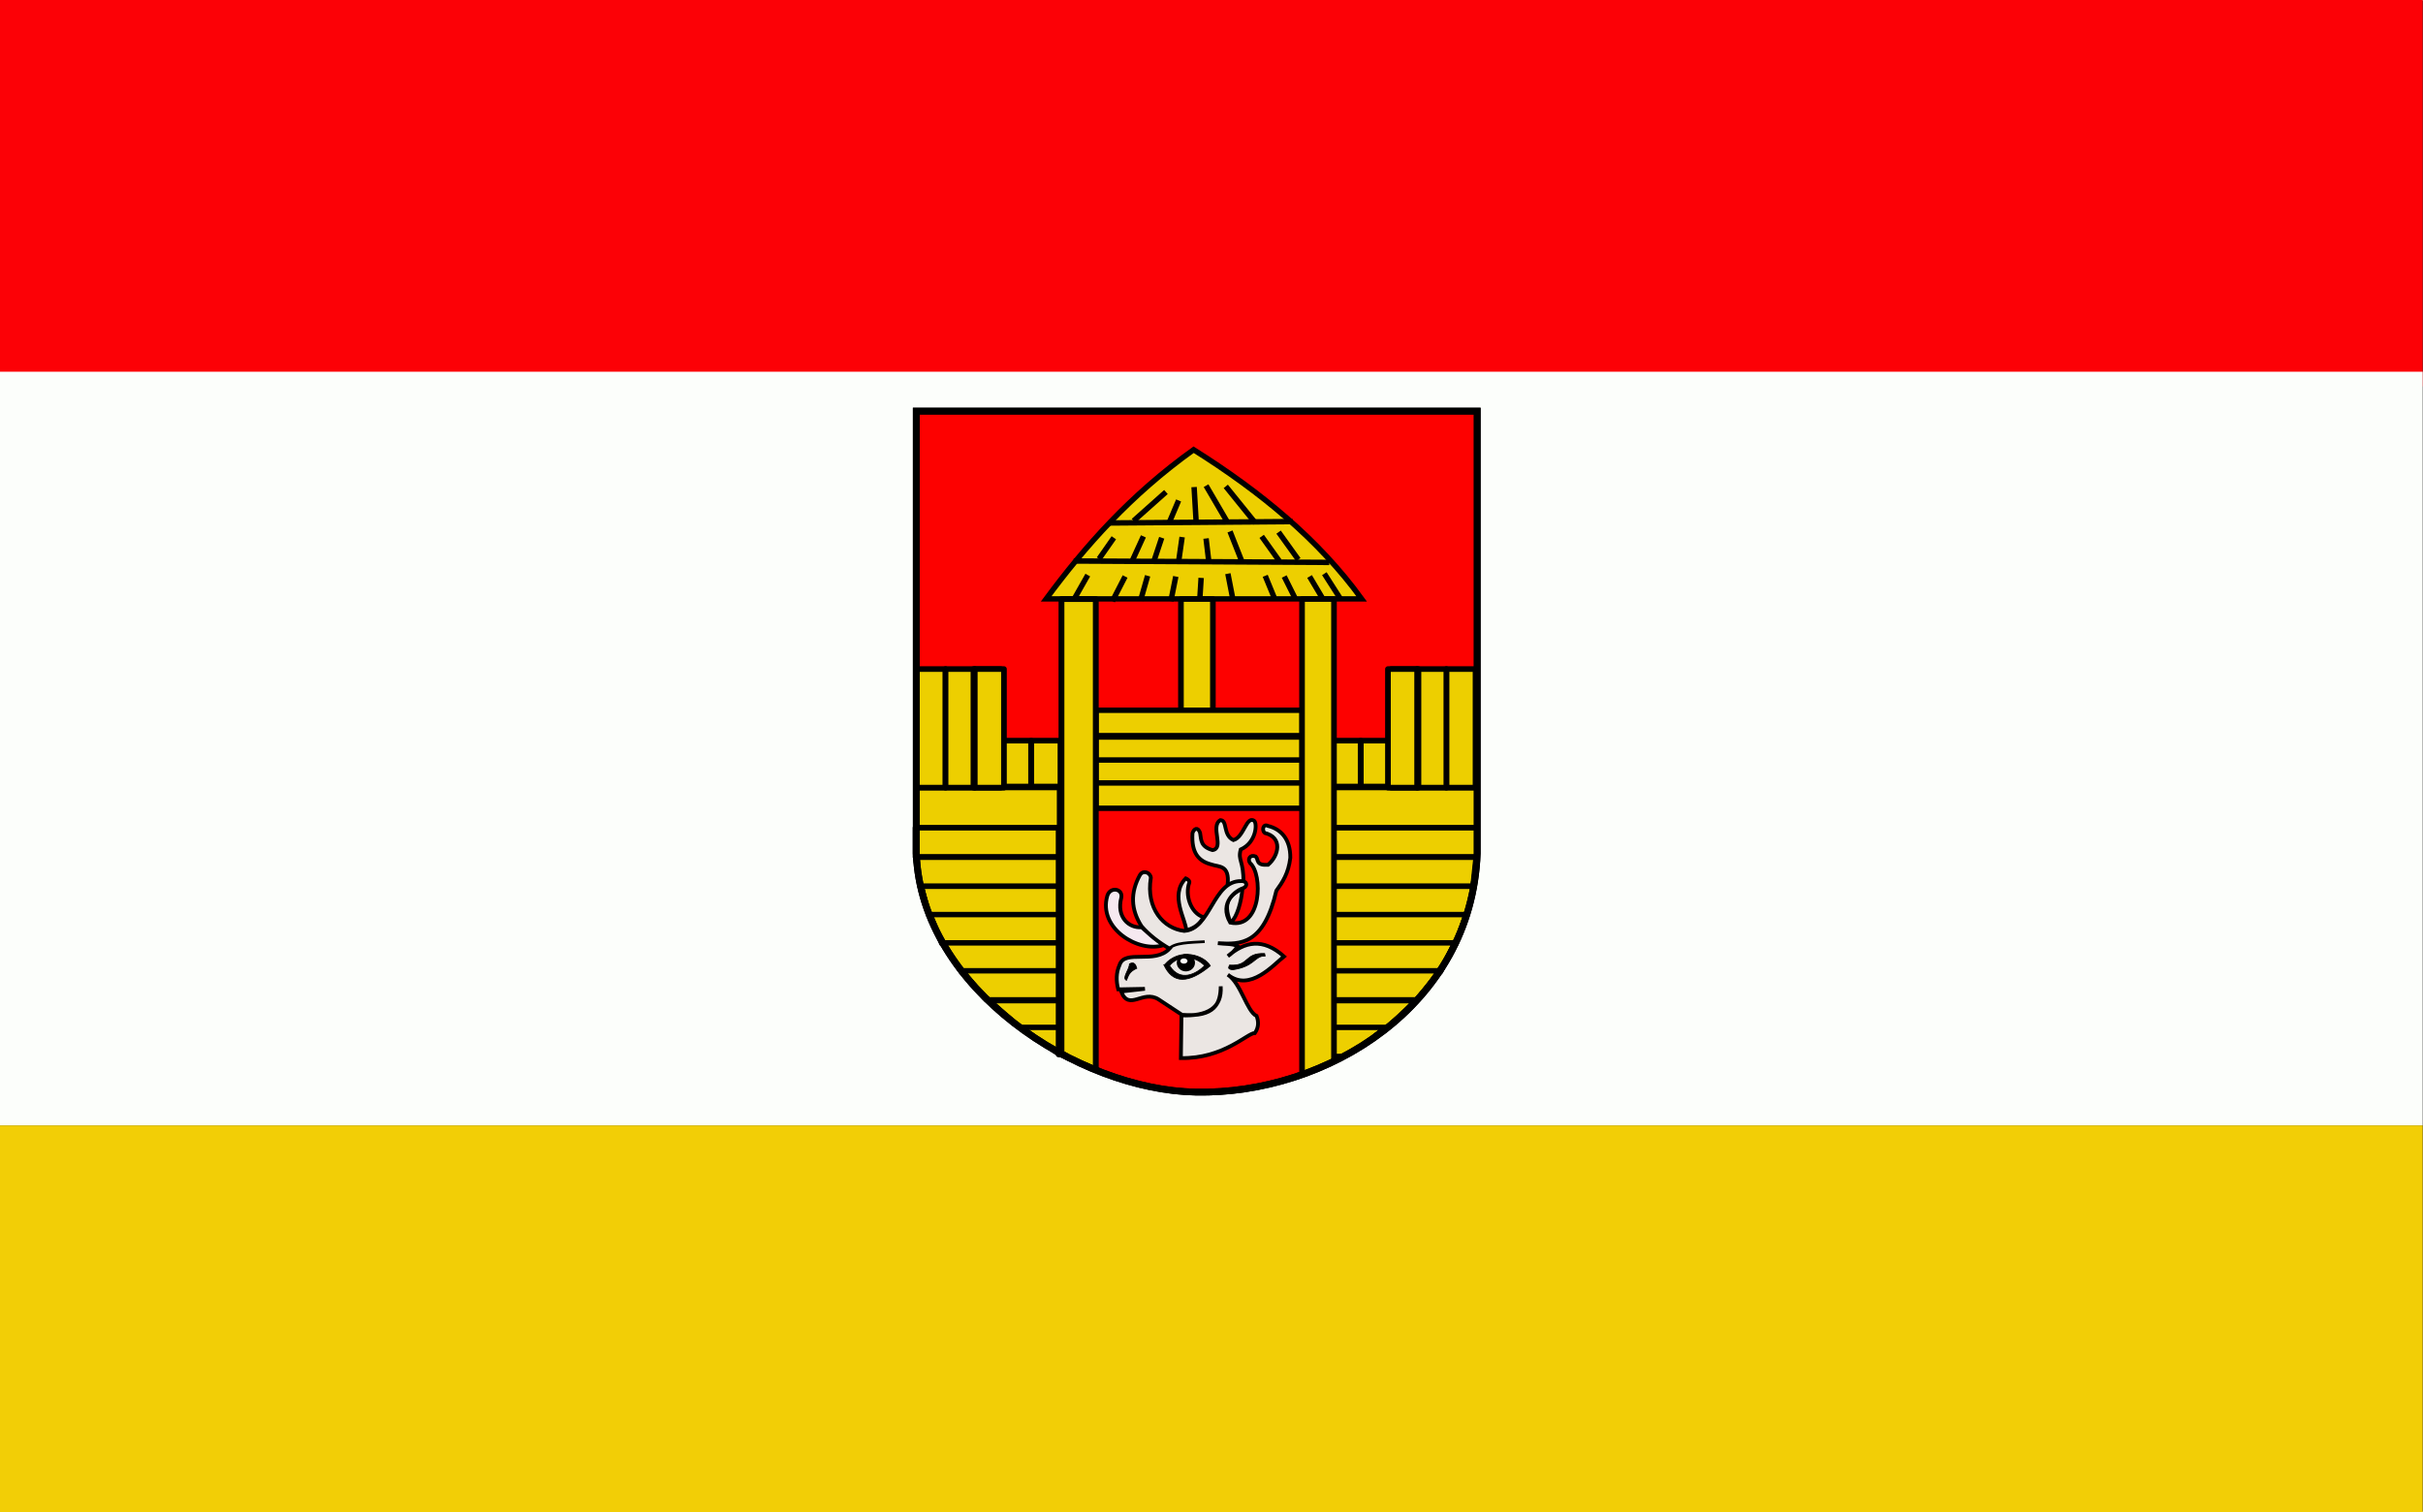 <?xml version="1.0" encoding="UTF-8"?><!-- Created with Inkscape (http://www.inkscape.org/) --><svg width="750" height="468" viewBox="0 0 750.938 468.311" xmlns:dc="http://purl.org/dc/elements/1.1/" xmlns:cc="http://web.resource.org/cc/" xmlns:rdf="http://www.w3.org/1999/02/22-rdf-syntax-ns#" xmlns:svg="http://www.w3.org/2000/svg" xmlns="http://www.w3.org/2000/svg" xmlns:xlink="http://www.w3.org/1999/xlink" xmlns:sodipodi="http://inkscape.sourceforge.net/DTD/sodipodi-0.dtd" xmlns:inkscape="http://www.inkscape.org/namespaces/inkscape" id="svg2" sodipodi:version="0.32" inkscape:version="0.42+devel" sodipodi:docbase="E:\Inkscape - rysunki\WIKIPEDIA" sodipodi:docname="POL_powiat_opolski-lubelski_flag.svg" version="1.0">
  <rect x="0" y="0" width="750.938" height="468.311" fill="#333333" stroke="none"/>
  <defs xmlns="http://www.w3.org/2000/svg" xmlns:xlink="http://www.w3.org/1999/xlink" xmlns:inkscape="http://www.inkscape.org/namespaces/inkscape" id="defs5">
    <linearGradient id="linearGradient4346">
      <stop style="stop-color:#ffffff;stop-opacity:1;" offset="0" id="stop4348"/>
      <stop style="stop-color:#d8de64;stop-opacity:0;" offset="1" id="stop4350"/>
    </linearGradient>
    <linearGradient y2="252.627" x2="-328.686" y1="242.239" x1="-323.648" gradientTransform="matrix(0.194,0.981,0.981,-0.194,-461.802,566.45)" gradientUnits="userSpaceOnUse" id="linearGradient3809" xlink:href="#linearGradient2531" inkscape:collect="always"/>
    <linearGradient y2="250.282" x2="-328.699" y1="241.786" x1="-324.098" gradientUnits="userSpaceOnUse" id="linearGradient3807" xlink:href="#linearGradient2531" inkscape:collect="always"/>
    <linearGradient y2="294.535" x2="-576.935" y1="302.674" x1="-566.934" gradientTransform="matrix(-0.764,-0.645,0.645,-0.764,-884.708,109.284)" gradientUnits="userSpaceOnUse" id="linearGradient3805" xlink:href="#linearGradient2486" inkscape:collect="always"/>
    <linearGradient y2="252.627" x2="-328.686" y1="242.239" x1="-323.648" gradientTransform="matrix(0.194,0.981,0.981,-0.194,-461.802,566.45)" gradientUnits="userSpaceOnUse" id="linearGradient3803" xlink:href="#linearGradient2531" inkscape:collect="always"/>
    <linearGradient y2="250.282" x2="-328.699" y1="241.786" x1="-324.098" gradientUnits="userSpaceOnUse" id="linearGradient3801" xlink:href="#linearGradient2531" inkscape:collect="always"/>
    <linearGradient y2="294.535" x2="-576.935" y1="302.674" x1="-566.934" gradientTransform="matrix(-0.764,-0.645,0.645,-0.764,-884.708,109.284)" gradientUnits="userSpaceOnUse" id="linearGradient3799" xlink:href="#linearGradient2486" inkscape:collect="always"/>
    <linearGradient y2="252.627" x2="-328.686" y1="242.239" x1="-323.648" gradientTransform="matrix(0.194,0.981,0.981,-0.194,-461.802,566.45)" gradientUnits="userSpaceOnUse" id="linearGradient3797" xlink:href="#linearGradient2531" inkscape:collect="always"/>
    <linearGradient y2="250.282" x2="-328.699" y1="241.786" x1="-324.098" gradientUnits="userSpaceOnUse" id="linearGradient3795" xlink:href="#linearGradient2531" inkscape:collect="always"/>
    <linearGradient y2="294.535" x2="-576.935" y1="302.674" x1="-566.934" gradientTransform="matrix(-0.764,-0.645,0.645,-0.764,-884.708,109.284)" gradientUnits="userSpaceOnUse" id="linearGradient3793" xlink:href="#linearGradient2486" inkscape:collect="always"/>
    <linearGradient y2="252.627" x2="-328.686" y1="242.239" x1="-323.648" gradientTransform="matrix(0.194,0.981,0.981,-0.194,-461.802,566.45)" gradientUnits="userSpaceOnUse" id="linearGradient3690" xlink:href="#linearGradient2531" inkscape:collect="always"/>
    <linearGradient y2="250.282" x2="-328.699" y1="241.786" x1="-324.098" gradientUnits="userSpaceOnUse" id="linearGradient3688" xlink:href="#linearGradient2531" inkscape:collect="always"/>
    <linearGradient y2="294.535" x2="-576.935" y1="302.674" x1="-566.934" gradientTransform="matrix(-0.764,-0.645,0.645,-0.764,-884.708,109.284)" gradientUnits="userSpaceOnUse" id="linearGradient3686" xlink:href="#linearGradient2486" inkscape:collect="always"/>
    <linearGradient y2="252.627" x2="-328.686" y1="242.239" x1="-323.648" gradientTransform="matrix(0.194,0.981,0.981,-0.194,-461.802,566.45)" gradientUnits="userSpaceOnUse" id="linearGradient3684" xlink:href="#linearGradient2531" inkscape:collect="always"/>
    <linearGradient y2="250.282" x2="-328.699" y1="241.786" x1="-324.098" gradientUnits="userSpaceOnUse" id="linearGradient3682" xlink:href="#linearGradient2531" inkscape:collect="always"/>
    <linearGradient y2="294.535" x2="-576.935" y1="302.674" x1="-566.934" gradientTransform="matrix(-0.764,-0.645,0.645,-0.764,-884.708,109.284)" gradientUnits="userSpaceOnUse" id="linearGradient3680" xlink:href="#linearGradient2486" inkscape:collect="always"/>
    <linearGradient y2="252.627" x2="-328.686" y1="242.239" x1="-323.648" gradientTransform="matrix(0.194,0.981,0.981,-0.194,-461.802,566.45)" gradientUnits="userSpaceOnUse" id="linearGradient3678" xlink:href="#linearGradient2531" inkscape:collect="always"/>
    <linearGradient y2="250.282" x2="-328.699" y1="241.786" x1="-324.098" gradientUnits="userSpaceOnUse" id="linearGradient3676" xlink:href="#linearGradient2531" inkscape:collect="always"/>
    <linearGradient y2="294.535" x2="-576.935" y1="302.674" x1="-566.934" gradientTransform="matrix(-0.764,-0.645,0.645,-0.764,-884.708,109.284)" gradientUnits="userSpaceOnUse" id="linearGradient3674" xlink:href="#linearGradient2486" inkscape:collect="always"/>
    <linearGradient y2="252.627" x2="-328.686" y1="242.239" x1="-323.648" gradientTransform="matrix(0.194,0.981,0.981,-0.194,-461.802,566.45)" gradientUnits="userSpaceOnUse" id="linearGradient3426" xlink:href="#linearGradient2531" inkscape:collect="always"/>
    <linearGradient y2="250.282" x2="-328.699" y1="241.786" x1="-324.098" gradientUnits="userSpaceOnUse" id="linearGradient3424" xlink:href="#linearGradient2531" inkscape:collect="always"/>
    <linearGradient y2="294.535" x2="-576.935" y1="302.674" x1="-566.934" gradientTransform="matrix(-0.764,-0.645,0.645,-0.764,-884.708,109.284)" gradientUnits="userSpaceOnUse" id="linearGradient3422" xlink:href="#linearGradient2486" inkscape:collect="always"/>
    <linearGradient y2="252.627" x2="-328.686" y1="242.239" x1="-323.648" gradientTransform="matrix(0.194,0.981,0.981,-0.194,-461.802,566.45)" gradientUnits="userSpaceOnUse" id="linearGradient3420" xlink:href="#linearGradient2531" inkscape:collect="always"/>
    <linearGradient y2="250.282" x2="-328.699" y1="241.786" x1="-324.098" gradientUnits="userSpaceOnUse" id="linearGradient3418" xlink:href="#linearGradient2531" inkscape:collect="always"/>
    <linearGradient y2="294.535" x2="-576.935" y1="302.674" x1="-566.934" gradientTransform="matrix(-0.764,-0.645,0.645,-0.764,-884.708,109.284)" gradientUnits="userSpaceOnUse" id="linearGradient3416" xlink:href="#linearGradient2486" inkscape:collect="always"/>
    <linearGradient y2="252.627" x2="-328.686" y1="242.239" x1="-323.648" gradientTransform="matrix(0.194,0.981,0.981,-0.194,-461.802,566.45)" gradientUnits="userSpaceOnUse" id="linearGradient3414" xlink:href="#linearGradient2531" inkscape:collect="always"/>
    <linearGradient y2="250.282" x2="-328.699" y1="241.786" x1="-324.098" gradientUnits="userSpaceOnUse" id="linearGradient3412" xlink:href="#linearGradient2531" inkscape:collect="always"/>
    <linearGradient y2="294.535" x2="-576.935" y1="302.674" x1="-566.934" gradientTransform="matrix(-0.764,-0.645,0.645,-0.764,-884.708,109.284)" gradientUnits="userSpaceOnUse" id="linearGradient3410" xlink:href="#linearGradient2486" inkscape:collect="always"/>
    <linearGradient y2="252.627" x2="-328.686" y1="242.239" x1="-323.648" gradientTransform="matrix(0.194,0.981,0.981,-0.194,-461.802,566.45)" gradientUnits="userSpaceOnUse" id="linearGradient3324" xlink:href="#linearGradient2531" inkscape:collect="always"/>
    <linearGradient y2="250.282" x2="-328.699" y1="241.786" x1="-324.098" gradientUnits="userSpaceOnUse" id="linearGradient3322" xlink:href="#linearGradient2531" inkscape:collect="always"/>
    <linearGradient y2="294.535" x2="-576.935" y1="302.674" x1="-566.934" gradientTransform="matrix(-0.764,-0.645,0.645,-0.764,-884.708,109.284)" gradientUnits="userSpaceOnUse" id="linearGradient3320" xlink:href="#linearGradient2486" inkscape:collect="always"/>
    <linearGradient y2="252.627" x2="-328.686" y1="242.239" x1="-323.648" gradientTransform="matrix(0.194,0.981,0.981,-0.194,-461.802,566.45)" gradientUnits="userSpaceOnUse" id="linearGradient3264" xlink:href="#linearGradient2531" inkscape:collect="always"/>
    <linearGradient y2="250.282" x2="-328.699" y1="241.786" x1="-324.098" gradientUnits="userSpaceOnUse" id="linearGradient3262" xlink:href="#linearGradient2531" inkscape:collect="always"/>
    <linearGradient y2="294.535" x2="-576.935" y1="302.674" x1="-566.934" gradientTransform="matrix(-0.764,-0.645,0.645,-0.764,-884.708,109.284)" gradientUnits="userSpaceOnUse" id="linearGradient3260" xlink:href="#linearGradient2486" inkscape:collect="always"/>
    <linearGradient y2="252.627" x2="-328.686" y1="242.239" x1="-323.648" gradientTransform="matrix(0.194,0.981,0.981,-0.194,-461.802,566.45)" gradientUnits="userSpaceOnUse" id="linearGradient3204" xlink:href="#linearGradient2531" inkscape:collect="always"/>
    <linearGradient y2="250.282" x2="-328.699" y1="241.786" x1="-324.098" gradientUnits="userSpaceOnUse" id="linearGradient3202" xlink:href="#linearGradient2531" inkscape:collect="always"/>
    <linearGradient y2="294.535" x2="-576.935" y1="302.674" x1="-566.934" gradientTransform="matrix(-0.764,-0.645,0.645,-0.764,-884.708,109.284)" gradientUnits="userSpaceOnUse" id="linearGradient3200" xlink:href="#linearGradient2486" inkscape:collect="always"/>
    <linearGradient y2="252.627" x2="-328.686" y1="242.239" x1="-323.648" gradientTransform="matrix(0.194,0.981,0.981,-0.194,-461.802,566.45)" gradientUnits="userSpaceOnUse" id="linearGradient3137" xlink:href="#linearGradient2531" inkscape:collect="always"/>
    <linearGradient y2="250.282" x2="-328.699" y1="241.786" x1="-324.098" gradientUnits="userSpaceOnUse" id="linearGradient3135" xlink:href="#linearGradient2531" inkscape:collect="always"/>
    <linearGradient y2="294.535" x2="-576.935" y1="302.674" x1="-566.934" gradientTransform="matrix(-0.764,-0.645,0.645,-0.764,-884.708,109.284)" gradientUnits="userSpaceOnUse" id="linearGradient3133" xlink:href="#linearGradient2486" inkscape:collect="always"/>
    <radialGradient r="29.072" fy="210.226" fx="-706.762" cy="210.226" cx="-706.762" gradientTransform="matrix(1.694,1.492780e-3,-0.175,2.846,529.307,-387.161)" gradientUnits="userSpaceOnUse" id="radialGradient3121" xlink:href="#linearGradient2486" inkscape:collect="always"/>
    <linearGradient y2="252.627" x2="-328.686" y1="242.239" x1="-323.648" gradientTransform="matrix(0.194,0.981,0.981,-0.194,-461.802,566.45)" gradientUnits="userSpaceOnUse" id="linearGradient3096" xlink:href="#linearGradient2531" inkscape:collect="always"/>
    <linearGradient y2="250.282" x2="-328.699" y1="241.786" x1="-324.098" gradientUnits="userSpaceOnUse" id="linearGradient3094" xlink:href="#linearGradient2531" inkscape:collect="always"/>
    <linearGradient y2="294.535" x2="-576.935" y1="302.674" x1="-566.934" gradientTransform="matrix(-0.764,-0.645,0.645,-0.764,-884.708,109.284)" gradientUnits="userSpaceOnUse" id="linearGradient3092" xlink:href="#linearGradient2486" inkscape:collect="always"/>
    <radialGradient r="29.072" fy="210.226" fx="-706.762" cy="210.226" cx="-706.762" gradientTransform="matrix(1.694,1.492780e-3,-0.175,2.846,529.307,-387.161)" gradientUnits="userSpaceOnUse" id="radialGradient3090" xlink:href="#linearGradient2486" inkscape:collect="always"/>
    <linearGradient y2="252.627" x2="-328.686" y1="242.239" x1="-323.648" gradientTransform="matrix(0.194,0.981,0.981,-0.194,-461.802,566.45)" gradientUnits="userSpaceOnUse" id="linearGradient3061" xlink:href="#linearGradient2531" inkscape:collect="always"/>
    <linearGradient y2="250.282" x2="-328.699" y1="241.786" x1="-324.098" gradientUnits="userSpaceOnUse" id="linearGradient3059" xlink:href="#linearGradient2531" inkscape:collect="always"/>
    <linearGradient y2="294.535" x2="-576.935" y1="302.674" x1="-566.934" gradientTransform="matrix(-0.764,-0.645,0.645,-0.764,-884.708,109.284)" gradientUnits="userSpaceOnUse" id="linearGradient3057" xlink:href="#linearGradient2486" inkscape:collect="always"/>
    <radialGradient r="29.072" fy="210.226" fx="-706.762" cy="210.226" cx="-706.762" gradientTransform="matrix(1.694,1.492780e-3,-0.175,2.846,529.307,-387.161)" gradientUnits="userSpaceOnUse" id="radialGradient3055" xlink:href="#linearGradient2486" inkscape:collect="always"/>
    <linearGradient y2="252.627" x2="-328.686" y1="242.239" x1="-323.648" gradientTransform="matrix(0.194,0.981,0.981,-0.194,-461.802,566.45)" gradientUnits="userSpaceOnUse" id="linearGradient3024" xlink:href="#linearGradient2531" inkscape:collect="always"/>
    <linearGradient y2="250.282" x2="-328.699" y1="241.786" x1="-324.098" gradientUnits="userSpaceOnUse" id="linearGradient3022" xlink:href="#linearGradient2531" inkscape:collect="always"/>
    <linearGradient y2="294.535" x2="-576.935" y1="302.674" x1="-566.934" gradientTransform="matrix(-0.764,-0.645,0.645,-0.764,-884.708,109.284)" gradientUnits="userSpaceOnUse" id="linearGradient3020" xlink:href="#linearGradient2486" inkscape:collect="always"/>
    <radialGradient r="29.072" fy="210.226" fx="-706.762" cy="210.226" cx="-706.762" gradientTransform="matrix(1.694,1.492780e-3,-0.175,2.846,529.307,-387.161)" gradientUnits="userSpaceOnUse" id="radialGradient3018" xlink:href="#linearGradient2486" inkscape:collect="always"/>
    <linearGradient y2="252.627" x2="-328.686" y1="242.239" x1="-323.648" gradientTransform="matrix(0.194,0.981,0.981,-0.194,-461.802,566.45)" gradientUnits="userSpaceOnUse" id="linearGradient2987" xlink:href="#linearGradient2531" inkscape:collect="always"/>
    <linearGradient y2="250.282" x2="-328.699" y1="241.786" x1="-324.098" gradientUnits="userSpaceOnUse" id="linearGradient2985" xlink:href="#linearGradient2531" inkscape:collect="always"/>
    <linearGradient y2="294.535" x2="-576.935" y1="302.674" x1="-566.934" gradientTransform="matrix(-0.764,-0.645,0.645,-0.764,-884.708,109.284)" gradientUnits="userSpaceOnUse" id="linearGradient2983" xlink:href="#linearGradient2486" inkscape:collect="always"/>
    <radialGradient r="29.072" fy="210.226" fx="-706.762" cy="210.226" cx="-706.762" gradientTransform="matrix(1.694,1.492780e-3,-0.175,2.846,529.307,-387.161)" gradientUnits="userSpaceOnUse" id="radialGradient2981" xlink:href="#linearGradient2486" inkscape:collect="always"/>
    <linearGradient id="linearGradient2531">
      <stop style="stop-color:#fae646;stop-opacity:1;" offset="0" id="stop2533"/>
      <stop id="stop2539" offset="0.885" style="stop-color:#643228;stop-opacity:1;"/>
      <stop style="stop-color:#fae646;stop-opacity:1;" offset="1" id="stop2535"/>
    </linearGradient>
    <linearGradient id="linearGradient2486">
      <stop style="stop-color:#faff00;stop-opacity:1;" offset="0" id="stop2488"/>
      <stop id="stop2603" offset="0.846" style="stop-color:#7d7323;stop-opacity:0.992;"/>
      <stop id="stop2494" offset="1" style="stop-color:#000000;stop-opacity:0.984;"/>
    </linearGradient>
    <linearGradient inkscape:collect="always" xlink:href="#linearGradient2486" id="linearGradient2562" gradientUnits="userSpaceOnUse" gradientTransform="matrix(-0.764,-0.645,0.645,-0.764,-884.708,109.284)" x1="-566.934" y1="302.674" x2="-576.935" y2="294.535"/>
    <linearGradient inkscape:collect="always" xlink:href="#linearGradient2531" id="linearGradient2564" gradientUnits="userSpaceOnUse" x1="-324.098" y1="241.786" x2="-328.699" y2="250.282"/>
    <linearGradient inkscape:collect="always" xlink:href="#linearGradient2531" id="linearGradient2566" gradientUnits="userSpaceOnUse" gradientTransform="matrix(0.194,0.981,0.981,-0.194,-461.802,566.45)" x1="-323.648" y1="242.239" x2="-328.686" y2="252.627"/>
    <radialGradient inkscape:collect="always" xlink:href="#linearGradient2486" id="radialGradient2601" cx="-706.762" cy="210.226" fx="-706.762" fy="210.226" r="29.072" gradientTransform="matrix(1.694,1.492780e-3,-0.175,2.846,529.307,-387.161)" gradientUnits="userSpaceOnUse"/>
    <radialGradient inkscape:collect="always" xlink:href="#linearGradient2486" id="radialGradient2653" gradientUnits="userSpaceOnUse" gradientTransform="matrix(1.694,1.492780e-3,-0.175,2.846,529.307,-387.161)" cx="-706.762" cy="210.226" fx="-706.762" fy="210.226" r="29.072"/>
    <linearGradient inkscape:collect="always" xlink:href="#linearGradient2486" id="linearGradient2655" gradientUnits="userSpaceOnUse" gradientTransform="matrix(-0.764,-0.645,0.645,-0.764,-884.708,109.284)" x1="-566.934" y1="302.674" x2="-576.935" y2="294.535"/>
    <linearGradient inkscape:collect="always" xlink:href="#linearGradient2531" id="linearGradient2657" gradientUnits="userSpaceOnUse" x1="-324.098" y1="241.786" x2="-328.699" y2="250.282"/>
    <linearGradient inkscape:collect="always" xlink:href="#linearGradient2531" id="linearGradient2659" gradientUnits="userSpaceOnUse" gradientTransform="matrix(0.194,0.981,0.981,-0.194,-461.802,566.45)" x1="-323.648" y1="242.239" x2="-328.686" y2="252.627"/>
    <radialGradient inkscape:collect="always" xlink:href="#linearGradient2486" id="radialGradient2709" gradientUnits="userSpaceOnUse" gradientTransform="matrix(1.694,1.492780e-3,-0.175,2.846,529.307,-387.161)" cx="-706.762" cy="210.226" fx="-706.762" fy="210.226" r="29.072"/>
    <linearGradient inkscape:collect="always" xlink:href="#linearGradient2486" id="linearGradient2711" gradientUnits="userSpaceOnUse" gradientTransform="matrix(-0.764,-0.645,0.645,-0.764,-884.708,109.284)" x1="-566.934" y1="302.674" x2="-576.935" y2="294.535"/>
    <linearGradient inkscape:collect="always" xlink:href="#linearGradient2531" id="linearGradient2713" gradientUnits="userSpaceOnUse" x1="-324.098" y1="241.786" x2="-328.699" y2="250.282"/>
    <linearGradient inkscape:collect="always" xlink:href="#linearGradient2531" id="linearGradient2715" gradientUnits="userSpaceOnUse" gradientTransform="matrix(0.194,0.981,0.981,-0.194,-461.802,566.45)" x1="-323.648" y1="242.239" x2="-328.686" y2="252.627"/>
    <radialGradient inkscape:collect="always" xlink:href="#linearGradient2486" id="radialGradient2791" gradientUnits="userSpaceOnUse" gradientTransform="matrix(1.694,1.492780e-3,-0.175,2.846,529.307,-387.161)" cx="-706.762" cy="210.226" fx="-706.762" fy="210.226" r="29.072"/>
    <linearGradient inkscape:collect="always" xlink:href="#linearGradient2486" id="linearGradient2793" gradientUnits="userSpaceOnUse" gradientTransform="matrix(-0.764,-0.645,0.645,-0.764,-884.708,109.284)" x1="-566.934" y1="302.674" x2="-576.935" y2="294.535"/>
    <linearGradient inkscape:collect="always" xlink:href="#linearGradient2531" id="linearGradient2795" gradientUnits="userSpaceOnUse" x1="-324.098" y1="241.786" x2="-328.699" y2="250.282"/>
    <linearGradient inkscape:collect="always" xlink:href="#linearGradient2531" id="linearGradient2797" gradientUnits="userSpaceOnUse" gradientTransform="matrix(0.194,0.981,0.981,-0.194,-461.802,566.45)" x1="-323.648" y1="242.239" x2="-328.686" y2="252.627"/>
    <radialGradient inkscape:collect="always" xlink:href="#linearGradient2486" id="radialGradient2799" gradientUnits="userSpaceOnUse" gradientTransform="matrix(1.694,1.492780e-3,-0.175,2.846,529.307,-387.161)" cx="-706.762" cy="210.226" fx="-706.762" fy="210.226" r="29.072"/>
    <linearGradient inkscape:collect="always" xlink:href="#linearGradient2486" id="linearGradient2801" gradientUnits="userSpaceOnUse" gradientTransform="matrix(-0.764,-0.645,0.645,-0.764,-884.708,109.284)" x1="-566.934" y1="302.674" x2="-576.935" y2="294.535"/>
    <linearGradient inkscape:collect="always" xlink:href="#linearGradient2531" id="linearGradient2803" gradientUnits="userSpaceOnUse" x1="-324.098" y1="241.786" x2="-328.699" y2="250.282"/>
    <linearGradient inkscape:collect="always" xlink:href="#linearGradient2531" id="linearGradient2805" gradientUnits="userSpaceOnUse" gradientTransform="matrix(0.194,0.981,0.981,-0.194,-461.802,566.45)" x1="-323.648" y1="242.239" x2="-328.686" y2="252.627"/>
    <radialGradient inkscape:collect="always" xlink:href="#linearGradient2486" id="radialGradient2807" gradientUnits="userSpaceOnUse" gradientTransform="matrix(1.694,1.492780e-3,-0.175,2.846,529.307,-387.161)" cx="-706.762" cy="210.226" fx="-706.762" fy="210.226" r="29.072"/>
    <linearGradient inkscape:collect="always" xlink:href="#linearGradient2486" id="linearGradient2809" gradientUnits="userSpaceOnUse" gradientTransform="matrix(-0.764,-0.645,0.645,-0.764,-884.708,109.284)" x1="-566.934" y1="302.674" x2="-576.935" y2="294.535"/>
    <linearGradient inkscape:collect="always" xlink:href="#linearGradient2531" id="linearGradient2811" gradientUnits="userSpaceOnUse" x1="-324.098" y1="241.786" x2="-328.699" y2="250.282"/>
    <linearGradient inkscape:collect="always" xlink:href="#linearGradient2531" id="linearGradient2813" gradientUnits="userSpaceOnUse" gradientTransform="matrix(0.194,0.981,0.981,-0.194,-461.802,566.45)" x1="-323.648" y1="242.239" x2="-328.686" y2="252.627"/>
    <linearGradient y2="252.627" x2="-328.686" y1="242.239" x1="-323.648" gradientTransform="matrix(0.194,0.981,0.981,-0.194,-461.802,566.45)" gradientUnits="userSpaceOnUse" id="linearGradient4300" xlink:href="#linearGradient2531" inkscape:collect="always"/>
    <linearGradient y2="250.282" x2="-328.699" y1="241.786" x1="-324.098" gradientUnits="userSpaceOnUse" id="linearGradient4298" xlink:href="#linearGradient2531" inkscape:collect="always"/>
    <linearGradient y2="294.535" x2="-576.935" y1="302.674" x1="-566.934" gradientTransform="matrix(-0.764,-0.645,0.645,-0.764,-884.708,109.284)" gradientUnits="userSpaceOnUse" id="linearGradient4296" xlink:href="#linearGradient2486" inkscape:collect="always"/>
    <radialGradient r="29.072" fy="210.226" fx="-706.762" cy="210.226" cx="-706.762" gradientTransform="matrix(1.694,1.492780e-3,-0.175,2.846,529.307,-387.161)" gradientUnits="userSpaceOnUse" id="radialGradient4294" xlink:href="#linearGradient2486" inkscape:collect="always"/>
    <linearGradient y2="252.627" x2="-328.686" y1="242.239" x1="-323.648" gradientTransform="matrix(0.194,0.981,0.981,-0.194,-461.802,566.45)" gradientUnits="userSpaceOnUse" id="linearGradient4292" xlink:href="#linearGradient2531" inkscape:collect="always"/>
    <linearGradient y2="250.282" x2="-328.699" y1="241.786" x1="-324.098" gradientUnits="userSpaceOnUse" id="linearGradient4290" xlink:href="#linearGradient2531" inkscape:collect="always"/>
    <linearGradient y2="294.535" x2="-576.935" y1="302.674" x1="-566.934" gradientTransform="matrix(-0.764,-0.645,0.645,-0.764,-884.708,109.284)" gradientUnits="userSpaceOnUse" id="linearGradient4288" xlink:href="#linearGradient2486" inkscape:collect="always"/>
    <radialGradient r="29.072" fy="210.226" fx="-706.762" cy="210.226" cx="-706.762" gradientTransform="matrix(1.694,1.492780e-3,-0.175,2.846,529.307,-387.161)" gradientUnits="userSpaceOnUse" id="radialGradient4286" xlink:href="#linearGradient2486" inkscape:collect="always"/>
    <linearGradient y2="252.627" x2="-328.686" y1="242.239" x1="-323.648" gradientTransform="matrix(0.194,0.981,0.981,-0.194,-461.802,566.45)" gradientUnits="userSpaceOnUse" id="linearGradient4284" xlink:href="#linearGradient2531" inkscape:collect="always"/>
    <linearGradient y2="250.282" x2="-328.699" y1="241.786" x1="-324.098" gradientUnits="userSpaceOnUse" id="linearGradient4282" xlink:href="#linearGradient2531" inkscape:collect="always"/>
    <linearGradient y2="294.535" x2="-576.935" y1="302.674" x1="-566.934" gradientTransform="matrix(-0.764,-0.645,0.645,-0.764,-884.708,109.284)" gradientUnits="userSpaceOnUse" id="linearGradient4280" xlink:href="#linearGradient2486" inkscape:collect="always"/>
    <radialGradient r="29.072" fy="210.226" fx="-706.762" cy="210.226" cx="-706.762" gradientTransform="matrix(1.694,1.492780e-3,-0.175,2.846,529.307,-387.161)" gradientUnits="userSpaceOnUse" id="radialGradient4278" xlink:href="#linearGradient2486" inkscape:collect="always"/>
    <linearGradient y2="252.627" x2="-328.686" y1="242.239" x1="-323.648" gradientTransform="matrix(0.194,0.981,0.981,-0.194,-461.802,566.45)" gradientUnits="userSpaceOnUse" id="linearGradient4276" xlink:href="#linearGradient2531" inkscape:collect="always"/>
    <linearGradient y2="250.282" x2="-328.699" y1="241.786" x1="-324.098" gradientUnits="userSpaceOnUse" id="linearGradient4274" xlink:href="#linearGradient2531" inkscape:collect="always"/>
    <linearGradient y2="294.535" x2="-576.935" y1="302.674" x1="-566.934" gradientTransform="matrix(-0.764,-0.645,0.645,-0.764,-884.708,109.284)" gradientUnits="userSpaceOnUse" id="linearGradient4272" xlink:href="#linearGradient2486" inkscape:collect="always"/>
    <radialGradient r="29.072" fy="210.226" fx="-706.762" cy="210.226" cx="-706.762" gradientTransform="matrix(1.694,1.492780e-3,-0.175,2.846,529.307,-387.161)" gradientUnits="userSpaceOnUse" id="radialGradient4270" xlink:href="#linearGradient2486" inkscape:collect="always"/>
    <linearGradient y2="252.627" x2="-328.686" y1="242.239" x1="-323.648" gradientTransform="matrix(0.194,0.981,0.981,-0.194,-461.802,566.45)" gradientUnits="userSpaceOnUse" id="linearGradient4268" xlink:href="#linearGradient2531" inkscape:collect="always"/>
    <linearGradient y2="250.282" x2="-328.699" y1="241.786" x1="-324.098" gradientUnits="userSpaceOnUse" id="linearGradient4266" xlink:href="#linearGradient2531" inkscape:collect="always"/>
    <linearGradient y2="294.535" x2="-576.935" y1="302.674" x1="-566.934" gradientTransform="matrix(-0.764,-0.645,0.645,-0.764,-884.708,109.284)" gradientUnits="userSpaceOnUse" id="linearGradient4264" xlink:href="#linearGradient2486" inkscape:collect="always"/>
    <radialGradient r="29.072" fy="210.226" fx="-706.762" cy="210.226" cx="-706.762" gradientTransform="matrix(1.694,1.492780e-3,-0.175,2.846,529.307,-387.161)" gradientUnits="userSpaceOnUse" id="radialGradient4262" xlink:href="#linearGradient2486" inkscape:collect="always"/>
    <radialGradient gradientUnits="userSpaceOnUse" gradientTransform="matrix(1.694,1.492780e-3,-0.175,2.846,529.307,-387.161)" r="29.072" fy="210.226" fx="-706.762" cy="210.226" cx="-706.762" id="radialGradient4260" xlink:href="#linearGradient2486" inkscape:collect="always"/>
    <linearGradient y2="252.627" x2="-328.686" y1="242.239" x1="-323.648" gradientTransform="matrix(0.194,0.981,0.981,-0.194,-461.802,566.45)" gradientUnits="userSpaceOnUse" id="linearGradient4258" xlink:href="#linearGradient2531" inkscape:collect="always"/>
    <linearGradient y2="250.282" x2="-328.699" y1="241.786" x1="-324.098" gradientUnits="userSpaceOnUse" id="linearGradient4256" xlink:href="#linearGradient2531" inkscape:collect="always"/>
    <linearGradient y2="294.535" x2="-576.935" y1="302.674" x1="-566.934" gradientTransform="matrix(-0.764,-0.645,0.645,-0.764,-884.708,109.284)" gradientUnits="userSpaceOnUse" id="linearGradient4254" xlink:href="#linearGradient2486" inkscape:collect="always"/>
    <linearGradient id="linearGradient4246">
      <stop id="stop4248" offset="0" style="stop-color:#faff00;stop-opacity:1;"/>
      <stop style="stop-color:#7d7323;stop-opacity:0.992;" offset="0.846" id="stop4250"/>
      <stop style="stop-color:#000000;stop-opacity:0.984;" offset="1" id="stop4252"/>
    </linearGradient>
    <linearGradient id="linearGradient4238">
      <stop id="stop4240" offset="0" style="stop-color:#fae646;stop-opacity:1;"/>
      <stop style="stop-color:#643228;stop-opacity:1;" offset="0.885" id="stop4242"/>
      <stop id="stop4244" offset="1" style="stop-color:#fae646;stop-opacity:1;"/>
    </linearGradient>
    <radialGradient inkscape:collect="always" xlink:href="#linearGradient2486" id="radialGradient4236" gradientUnits="userSpaceOnUse" gradientTransform="matrix(1.694,1.492780e-3,-0.175,2.846,529.307,-387.161)" cx="-706.762" cy="210.226" fx="-706.762" fy="210.226" r="29.072"/>
    <linearGradient inkscape:collect="always" xlink:href="#linearGradient2486" id="linearGradient4234" gradientUnits="userSpaceOnUse" gradientTransform="matrix(-0.764,-0.645,0.645,-0.764,-884.708,109.284)" x1="-566.934" y1="302.674" x2="-576.935" y2="294.535"/>
    <linearGradient inkscape:collect="always" xlink:href="#linearGradient2531" id="linearGradient4232" gradientUnits="userSpaceOnUse" x1="-324.098" y1="241.786" x2="-328.699" y2="250.282"/>
    <linearGradient inkscape:collect="always" xlink:href="#linearGradient2531" id="linearGradient4230" gradientUnits="userSpaceOnUse" gradientTransform="matrix(0.194,0.981,0.981,-0.194,-461.802,566.45)" x1="-323.648" y1="242.239" x2="-328.686" y2="252.627"/>
    <radialGradient inkscape:collect="always" xlink:href="#linearGradient2486" id="radialGradient4228" gradientUnits="userSpaceOnUse" gradientTransform="matrix(1.694,1.492780e-3,-0.175,2.846,529.307,-387.161)" cx="-706.762" cy="210.226" fx="-706.762" fy="210.226" r="29.072"/>
    <linearGradient inkscape:collect="always" xlink:href="#linearGradient2486" id="linearGradient4226" gradientUnits="userSpaceOnUse" gradientTransform="matrix(-0.764,-0.645,0.645,-0.764,-884.708,109.284)" x1="-566.934" y1="302.674" x2="-576.935" y2="294.535"/>
    <linearGradient inkscape:collect="always" xlink:href="#linearGradient2531" id="linearGradient4224" gradientUnits="userSpaceOnUse" x1="-324.098" y1="241.786" x2="-328.699" y2="250.282"/>
    <linearGradient inkscape:collect="always" xlink:href="#linearGradient2531" id="linearGradient4222" gradientUnits="userSpaceOnUse" gradientTransform="matrix(0.194,0.981,0.981,-0.194,-461.802,566.45)" x1="-323.648" y1="242.239" x2="-328.686" y2="252.627"/>
    <radialGradient inkscape:collect="always" xlink:href="#linearGradient2486" id="radialGradient4220" gradientUnits="userSpaceOnUse" gradientTransform="matrix(1.694,1.492780e-3,-0.175,2.846,529.307,-387.161)" cx="-706.762" cy="210.226" fx="-706.762" fy="210.226" r="29.072"/>
    <linearGradient inkscape:collect="always" xlink:href="#linearGradient2486" id="linearGradient4218" gradientUnits="userSpaceOnUse" gradientTransform="matrix(-0.764,-0.645,0.645,-0.764,-884.708,109.284)" x1="-566.934" y1="302.674" x2="-576.935" y2="294.535"/>
    <linearGradient inkscape:collect="always" xlink:href="#linearGradient2531" id="linearGradient4216" gradientUnits="userSpaceOnUse" x1="-324.098" y1="241.786" x2="-328.699" y2="250.282"/>
    <linearGradient inkscape:collect="always" xlink:href="#linearGradient2531" id="linearGradient4214" gradientUnits="userSpaceOnUse" gradientTransform="matrix(0.194,0.981,0.981,-0.194,-461.802,566.45)" x1="-323.648" y1="242.239" x2="-328.686" y2="252.627"/>
    <radialGradient inkscape:collect="always" xlink:href="#linearGradient2486" id="radialGradient4212" gradientUnits="userSpaceOnUse" gradientTransform="matrix(1.694,1.492780e-3,-0.175,2.846,529.307,-387.161)" cx="-706.762" cy="210.226" fx="-706.762" fy="210.226" r="29.072"/>
    <linearGradient inkscape:collect="always" xlink:href="#linearGradient2486" id="linearGradient4210" gradientUnits="userSpaceOnUse" gradientTransform="matrix(-0.764,-0.645,0.645,-0.764,-884.708,109.284)" x1="-566.934" y1="302.674" x2="-576.935" y2="294.535"/>
    <linearGradient inkscape:collect="always" xlink:href="#linearGradient2531" id="linearGradient4208" gradientUnits="userSpaceOnUse" x1="-324.098" y1="241.786" x2="-328.699" y2="250.282"/>
    <linearGradient inkscape:collect="always" xlink:href="#linearGradient2531" id="linearGradient4206" gradientUnits="userSpaceOnUse" gradientTransform="matrix(0.194,0.981,0.981,-0.194,-461.802,566.45)" x1="-323.648" y1="242.239" x2="-328.686" y2="252.627"/>
    <radialGradient inkscape:collect="always" xlink:href="#linearGradient2486" id="radialGradient4204" gradientUnits="userSpaceOnUse" gradientTransform="matrix(1.694,1.492780e-3,-0.175,2.846,529.307,-387.161)" cx="-706.762" cy="210.226" fx="-706.762" fy="210.226" r="29.072"/>
    <linearGradient inkscape:collect="always" xlink:href="#linearGradient2486" id="linearGradient4202" gradientUnits="userSpaceOnUse" gradientTransform="matrix(-0.764,-0.645,0.645,-0.764,-884.708,109.284)" x1="-566.934" y1="302.674" x2="-576.935" y2="294.535"/>
    <linearGradient inkscape:collect="always" xlink:href="#linearGradient2531" id="linearGradient4200" gradientUnits="userSpaceOnUse" x1="-324.098" y1="241.786" x2="-328.699" y2="250.282"/>
    <linearGradient inkscape:collect="always" xlink:href="#linearGradient2531" id="linearGradient4198" gradientUnits="userSpaceOnUse" gradientTransform="matrix(0.194,0.981,0.981,-0.194,-461.802,566.45)" x1="-323.648" y1="242.239" x2="-328.686" y2="252.627"/>
    <linearGradient inkscape:collect="always" xlink:href="#linearGradient2486" id="linearGradient4196" gradientUnits="userSpaceOnUse" gradientTransform="matrix(-0.764,-0.645,0.645,-0.764,-884.708,109.284)" x1="-566.934" y1="302.674" x2="-576.935" y2="294.535"/>
    <linearGradient inkscape:collect="always" xlink:href="#linearGradient2531" id="linearGradient4194" gradientUnits="userSpaceOnUse" x1="-324.098" y1="241.786" x2="-328.699" y2="250.282"/>
    <linearGradient inkscape:collect="always" xlink:href="#linearGradient2531" id="linearGradient4192" gradientUnits="userSpaceOnUse" gradientTransform="matrix(0.194,0.981,0.981,-0.194,-461.802,566.45)" x1="-323.648" y1="242.239" x2="-328.686" y2="252.627"/>
    <linearGradient inkscape:collect="always" xlink:href="#linearGradient2486" id="linearGradient4190" gradientUnits="userSpaceOnUse" gradientTransform="matrix(-0.764,-0.645,0.645,-0.764,-884.708,109.284)" x1="-566.934" y1="302.674" x2="-576.935" y2="294.535"/>
    <linearGradient inkscape:collect="always" xlink:href="#linearGradient2531" id="linearGradient4188" gradientUnits="userSpaceOnUse" x1="-324.098" y1="241.786" x2="-328.699" y2="250.282"/>
    <linearGradient inkscape:collect="always" xlink:href="#linearGradient2531" id="linearGradient4186" gradientUnits="userSpaceOnUse" gradientTransform="matrix(0.194,0.981,0.981,-0.194,-461.802,566.45)" x1="-323.648" y1="242.239" x2="-328.686" y2="252.627"/>
    <linearGradient inkscape:collect="always" xlink:href="#linearGradient2486" id="linearGradient4184" gradientUnits="userSpaceOnUse" gradientTransform="matrix(-0.764,-0.645,0.645,-0.764,-884.708,109.284)" x1="-566.934" y1="302.674" x2="-576.935" y2="294.535"/>
    <linearGradient inkscape:collect="always" xlink:href="#linearGradient2531" id="linearGradient4182" gradientUnits="userSpaceOnUse" x1="-324.098" y1="241.786" x2="-328.699" y2="250.282"/>
    <linearGradient inkscape:collect="always" xlink:href="#linearGradient2531" id="linearGradient4180" gradientUnits="userSpaceOnUse" gradientTransform="matrix(0.194,0.981,0.981,-0.194,-461.802,566.45)" x1="-323.648" y1="242.239" x2="-328.686" y2="252.627"/>
    <linearGradient inkscape:collect="always" xlink:href="#linearGradient2486" id="linearGradient4178" gradientUnits="userSpaceOnUse" gradientTransform="matrix(-0.764,-0.645,0.645,-0.764,-884.708,109.284)" x1="-566.934" y1="302.674" x2="-576.935" y2="294.535"/>
    <linearGradient inkscape:collect="always" xlink:href="#linearGradient2531" id="linearGradient4176" gradientUnits="userSpaceOnUse" x1="-324.098" y1="241.786" x2="-328.699" y2="250.282"/>
    <linearGradient inkscape:collect="always" xlink:href="#linearGradient2531" id="linearGradient4174" gradientUnits="userSpaceOnUse" gradientTransform="matrix(0.194,0.981,0.981,-0.194,-461.802,566.45)" x1="-323.648" y1="242.239" x2="-328.686" y2="252.627"/>
    <linearGradient inkscape:collect="always" xlink:href="#linearGradient2486" id="linearGradient4172" gradientUnits="userSpaceOnUse" gradientTransform="matrix(-0.764,-0.645,0.645,-0.764,-884.708,109.284)" x1="-566.934" y1="302.674" x2="-576.935" y2="294.535"/>
    <linearGradient inkscape:collect="always" xlink:href="#linearGradient2531" id="linearGradient4170" gradientUnits="userSpaceOnUse" x1="-324.098" y1="241.786" x2="-328.699" y2="250.282"/>
    <linearGradient inkscape:collect="always" xlink:href="#linearGradient2531" id="linearGradient4168" gradientUnits="userSpaceOnUse" gradientTransform="matrix(0.194,0.981,0.981,-0.194,-461.802,566.45)" x1="-323.648" y1="242.239" x2="-328.686" y2="252.627"/>
    <linearGradient inkscape:collect="always" xlink:href="#linearGradient2486" id="linearGradient4166" gradientUnits="userSpaceOnUse" gradientTransform="matrix(-0.764,-0.645,0.645,-0.764,-884.708,109.284)" x1="-566.934" y1="302.674" x2="-576.935" y2="294.535"/>
    <linearGradient inkscape:collect="always" xlink:href="#linearGradient2531" id="linearGradient4164" gradientUnits="userSpaceOnUse" x1="-324.098" y1="241.786" x2="-328.699" y2="250.282"/>
    <linearGradient inkscape:collect="always" xlink:href="#linearGradient2531" id="linearGradient4162" gradientUnits="userSpaceOnUse" gradientTransform="matrix(0.194,0.981,0.981,-0.194,-461.802,566.45)" x1="-323.648" y1="242.239" x2="-328.686" y2="252.627"/>
    <linearGradient inkscape:collect="always" xlink:href="#linearGradient2486" id="linearGradient4160" gradientUnits="userSpaceOnUse" gradientTransform="matrix(-0.764,-0.645,0.645,-0.764,-884.708,109.284)" x1="-566.934" y1="302.674" x2="-576.935" y2="294.535"/>
    <linearGradient inkscape:collect="always" xlink:href="#linearGradient2531" id="linearGradient4158" gradientUnits="userSpaceOnUse" x1="-324.098" y1="241.786" x2="-328.699" y2="250.282"/>
    <linearGradient inkscape:collect="always" xlink:href="#linearGradient2531" id="linearGradient4156" gradientUnits="userSpaceOnUse" gradientTransform="matrix(0.194,0.981,0.981,-0.194,-461.802,566.45)" x1="-323.648" y1="242.239" x2="-328.686" y2="252.627"/>
    <linearGradient inkscape:collect="always" xlink:href="#linearGradient2486" id="linearGradient4154" gradientUnits="userSpaceOnUse" gradientTransform="matrix(-0.764,-0.645,0.645,-0.764,-884.708,109.284)" x1="-566.934" y1="302.674" x2="-576.935" y2="294.535"/>
    <linearGradient inkscape:collect="always" xlink:href="#linearGradient2531" id="linearGradient4152" gradientUnits="userSpaceOnUse" x1="-324.098" y1="241.786" x2="-328.699" y2="250.282"/>
    <linearGradient inkscape:collect="always" xlink:href="#linearGradient2531" id="linearGradient4150" gradientUnits="userSpaceOnUse" gradientTransform="matrix(0.194,0.981,0.981,-0.194,-461.802,566.45)" x1="-323.648" y1="242.239" x2="-328.686" y2="252.627"/>
    <linearGradient inkscape:collect="always" xlink:href="#linearGradient2486" id="linearGradient4148" gradientUnits="userSpaceOnUse" gradientTransform="matrix(-0.764,-0.645,0.645,-0.764,-884.708,109.284)" x1="-566.934" y1="302.674" x2="-576.935" y2="294.535"/>
    <linearGradient inkscape:collect="always" xlink:href="#linearGradient2531" id="linearGradient4146" gradientUnits="userSpaceOnUse" x1="-324.098" y1="241.786" x2="-328.699" y2="250.282"/>
    <linearGradient inkscape:collect="always" xlink:href="#linearGradient2531" id="linearGradient4144" gradientUnits="userSpaceOnUse" gradientTransform="matrix(0.194,0.981,0.981,-0.194,-461.802,566.45)" x1="-323.648" y1="242.239" x2="-328.686" y2="252.627"/>
    <linearGradient inkscape:collect="always" xlink:href="#linearGradient2486" id="linearGradient4142" gradientUnits="userSpaceOnUse" gradientTransform="matrix(-0.764,-0.645,0.645,-0.764,-884.708,109.284)" x1="-566.934" y1="302.674" x2="-576.935" y2="294.535"/>
    <linearGradient inkscape:collect="always" xlink:href="#linearGradient2531" id="linearGradient4140" gradientUnits="userSpaceOnUse" x1="-324.098" y1="241.786" x2="-328.699" y2="250.282"/>
    <linearGradient inkscape:collect="always" xlink:href="#linearGradient2531" id="linearGradient4138" gradientUnits="userSpaceOnUse" gradientTransform="matrix(0.194,0.981,0.981,-0.194,-461.802,566.45)" x1="-323.648" y1="242.239" x2="-328.686" y2="252.627"/>
    <linearGradient inkscape:collect="always" xlink:href="#linearGradient2486" id="linearGradient4136" gradientUnits="userSpaceOnUse" gradientTransform="matrix(-0.764,-0.645,0.645,-0.764,-884.708,109.284)" x1="-566.934" y1="302.674" x2="-576.935" y2="294.535"/>
    <linearGradient inkscape:collect="always" xlink:href="#linearGradient2531" id="linearGradient4134" gradientUnits="userSpaceOnUse" x1="-324.098" y1="241.786" x2="-328.699" y2="250.282"/>
    <linearGradient inkscape:collect="always" xlink:href="#linearGradient2531" id="linearGradient4132" gradientUnits="userSpaceOnUse" gradientTransform="matrix(0.194,0.981,0.981,-0.194,-461.802,566.45)" x1="-323.648" y1="242.239" x2="-328.686" y2="252.627"/>
    <linearGradient inkscape:collect="always" xlink:href="#linearGradient2486" id="linearGradient4130" gradientUnits="userSpaceOnUse" gradientTransform="matrix(-0.764,-0.645,0.645,-0.764,-884.708,109.284)" x1="-566.934" y1="302.674" x2="-576.935" y2="294.535"/>
    <linearGradient inkscape:collect="always" xlink:href="#linearGradient2531" id="linearGradient4128" gradientUnits="userSpaceOnUse" x1="-324.098" y1="241.786" x2="-328.699" y2="250.282"/>
    <linearGradient inkscape:collect="always" xlink:href="#linearGradient2531" id="linearGradient4126" gradientUnits="userSpaceOnUse" gradientTransform="matrix(0.194,0.981,0.981,-0.194,-461.802,566.45)" x1="-323.648" y1="242.239" x2="-328.686" y2="252.627"/>
    <radialGradient inkscape:collect="always" xlink:href="#linearGradient4346" id="radialGradient4352" cx="-675.767" cy="312.495" fx="-675.767" fy="312.495" r="15.245" gradientTransform="matrix(-0.886,-0.448,1.258,-2.487,-1667.295,790.076)" gradientUnits="userSpaceOnUse"/>
  </defs>
  <sodipodi:namedview xmlns:sodipodi="http://inkscape.sourceforge.net/DTD/sodipodi-0.dtd" xmlns:inkscape="http://www.inkscape.org/namespaces/inkscape" inkscape:window-height="687" inkscape:window-width="751" inkscape:pageshadow="2" inkscape:pageopacity="0.0" borderopacity="1.0" bordercolor="#666666" pagecolor="#ffffff" id="base" showguides="true" inkscape:guide-bbox="true" inkscape:zoom="0.65926446" inkscape:cx="344.94248" inkscape:cy="195.74159" inkscape:window-x="-1" inkscape:window-y="-2" inkscape:current-layer="svg2"/>
  <rect xmlns="http://www.w3.org/2000/svg" style="fill:none;fill-opacity:1;stroke:none;stroke-width:8.858;stroke-linecap:round;stroke-linejoin:round;stroke-miterlimit:4;stroke-dasharray:none;stroke-opacity:1" id="rect2141" width="756.121" height="126.961" x="0" y="-3.986"/>
  <g xmlns="http://www.w3.org/2000/svg" xmlns:inkscape="http://www.inkscape.org/namespaces/inkscape" xmlns:sodipodi="http://inkscape.sourceforge.net/DTD/sodipodi-0.dtd" id="g3027" transform="translate(0,-386.795)">
    <g transform="translate(0,385.278)" id="g3022">
      <rect y="1.296" x="0" height="119.831" width="750.837" id="rect3020" style="fill:#fc0106;fill-opacity:1;stroke:none;stroke-width:8.858;stroke-linecap:round;stroke-linejoin:round;stroke-miterlimit:4;stroke-dasharray:none;stroke-opacity:1"/>
      <rect y="-350.169" x="0" height="233.594" width="750.837" id="rect3018" style="fill:#fcfefb;fill-opacity:1;stroke:none;stroke-width:8.858;stroke-linecap:round;stroke-linejoin:round;stroke-miterlimit:4;stroke-dasharray:none;stroke-opacity:1" transform="scale(1,-1)"/>
      <rect style="fill:#f2ce06;fill-opacity:1;stroke:none;stroke-width:8.858;stroke-linecap:round;stroke-linejoin:round;stroke-miterlimit:4;stroke-dasharray:none;stroke-opacity:1" id="rect3016" width="750.837" height="119.831" x="0" y="350.169"/>
    </g>
    <g id="g4456" transform="matrix(0.237,0,0,0.237,281.965,511.797)">
      <g style="fill:#fd0100;fill-opacity:1;stroke:#000000;stroke-width:7.087;stroke-miterlimit:4;stroke-dasharray:none;stroke-opacity:1" transform="translate(-1.729,-1.131)" inkscape:label="Warstwa 1" id="layer1">
        <path sodipodi:nodetypes="cccccc" id="path4304" d="M 10.205,10.685 L 743.732,10.685 L 743.732,589.098 C 736.443,788.548 546.269,904.508 375.974,901.195 C 222.245,898.544 16.831,766.682 10.205,589.098 L 10.205,10.685 z " style="fill:#fd0100;fill-opacity:1;fill-rule:evenodd;stroke:#000000;stroke-width:7.087;stroke-linecap:round;stroke-linejoin:miter;stroke-miterlimit:4;stroke-dasharray:none;stroke-dashoffset:0;stroke-opacity:1"/>
        <path style="fill:#fd0100;fill-opacity:1;fill-rule:evenodd;stroke:#000000;stroke-width:7.087;stroke-linecap:round;stroke-linejoin:miter;stroke-miterlimit:4;stroke-dasharray:none;stroke-dashoffset:0;stroke-opacity:1" d="M 10.205,10.685 L 743.732,10.685 L 743.732,589.098 C 736.443,788.548 546.269,904.508 375.974,901.195 C 222.245,898.544 16.831,766.682 10.205,589.098 L 10.205,10.685 z " id="path4448" sodipodi:nodetypes="cccccc"/>
      </g>
      <g transform="translate(785.486,10.815)" id="g4193">
        <path style="fill:#f6e9f0;fill-opacity:1;fill-rule:evenodd;stroke:#000000;stroke-width:4.961;stroke-linecap:butt;stroke-linejoin:miter;stroke-miterlimit:4;stroke-dasharray:none;stroke-opacity:1" d="M -453.777,697.119 C -486.365,707.637 -539.678,675.114 -527.163,632.417 C -523.21,620.027 -506.514,623.311 -508.925,635.023 C -515.479,660.553 -498.969,674.995 -482.437,673.67 L -453.777,697.119 z " id="path4161" sodipodi:nodetypes="ccccc"/>
        <path style="fill:#ebe6e3;fill-opacity:1;fill-rule:evenodd;stroke:#000000;stroke-width:4.961;stroke-linecap:butt;stroke-linejoin:miter;stroke-miterlimit:4;stroke-dasharray:none;stroke-opacity:1" d="M -350.399,622.747 C -352.026,640.612 -357.163,659.621 -365.858,667.934 C -377.772,638.899 -365.268,631.179 -350.399,622.747 z " id="path4189" sodipodi:nodetypes="ccc"/>
        <path style="fill:#ebe6e3;fill-opacity:1;fill-rule:evenodd;stroke:#000000;stroke-width:4.961;stroke-linecap:butt;stroke-linejoin:miter;stroke-miterlimit:4;stroke-dasharray:none;stroke-opacity:1" d="M -369.822,617.99 C -367.081,591.432 -381.492,595.218 -391.623,591.433 C -407.249,587.274 -417.468,577.208 -415.802,550.606 C -413.82,544.476 -408.667,542.098 -405.892,550.21 C -404.305,559.854 -405.321,568.192 -389.641,572.803 C -373.54,570.415 -393.116,541.469 -379.335,533.562 C -369.699,533.96 -376.363,553.1 -362.29,559.723 C -348.554,555.949 -345.322,527.803 -335.337,534.354 C -330.902,537.489 -331.985,562.642 -352.777,572.01 C -356.754,586.801 -348.802,586.076 -349.21,615.216 L -369.822,617.99 z " id="path4191" sodipodi:nodetypes="ccccccccccc"/>
        <path style="fill:#ebe6e3;fill-opacity:1;fill-rule:evenodd;stroke:#000000;stroke-width:4.961;stroke-linecap:butt;stroke-linejoin:miter;stroke-miterlimit:4;stroke-dasharray:none;stroke-opacity:1" d="M -509.148,757.671 C -498.647,784.109 -480.692,754.704 -460.019,768.093 L -429.5,788.191 C -385.984,791.529 -379.248,773.133 -378.883,750.972 C -376.931,779.52 -396.502,790.132 -430.245,788.935 L -430.989,844.763 C -374.947,845.762 -343.823,811.782 -334.221,812.01 C -329.125,804.567 -329.161,797.123 -331.988,789.679 C -344.818,783.789 -352.163,747.262 -369.535,735.766 C -340.718,759.029 -309.128,722.015 -296.149,711.883 C -323.979,686.975 -347.648,692.659 -369.535,711.448 C -365.1,708.296 -360.691,705.011 -356.943,698.421 C -363.177,694.813 -374.008,695.802 -382.563,694.513 C -352.452,696.367 -322.655,696.545 -306.137,625.904 C -298.094,614.716 -290.27,603.177 -287.899,582.914 C -287.649,558.182 -300.51,545.209 -316.993,541.228 C -323.733,537.754 -325.254,547.307 -321.335,550.347 C -297.548,556.219 -302.77,579.981 -316.993,592.033 C -333.391,593.016 -329.094,585.375 -333.06,581.177 C -340.226,578.108 -344.391,584.403 -340.442,589.862 C -323.781,603.888 -324.936,676.57 -366.496,667.59 C -381.832,641.093 -358.358,625.161 -349.126,622.43 C -342.735,619.25 -345.179,612.704 -352.166,613.311 C -389.507,612.633 -391.77,676.685 -426.855,678.446 C -453.396,675.425 -476.938,649.454 -470.278,608.968 C -470.781,602.249 -480.255,598.221 -484.608,605.495 C -497.211,628.365 -496.468,650.655 -482.437,672.367 C -472.49,683.806 -460.062,693.383 -445.889,701.653 C -465.124,722.691 -504.581,701.937 -511.217,723.083 C -515.778,733.185 -515.748,743.861 -512.945,754.883 L -478.035,754.192 L -509.148,757.671 z " id="path4163" sodipodi:nodetypes="cccccccccccccccccccccccccccccccc"/>
        <path style="fill:none;fill-opacity:0.75;fill-rule:evenodd;stroke:#000000;stroke-width:3.543;stroke-linecap:butt;stroke-linejoin:miter;stroke-miterlimit:4;stroke-dasharray:none;stroke-opacity:1" d="M -446.785,702.306 C -440.141,693.648 -419,693.688 -399.858,692.529" id="path4165" sodipodi:nodetypes="cc"/>
        <path style="fill:#000000;fill-opacity:1;fill-rule:evenodd;stroke:#000000;stroke-width:1px;stroke-linecap:butt;stroke-linejoin:miter;stroke-opacity:1" d="M -367.404,723.173 C -341.005,725.036 -348.505,706.821 -321.439,708.065 L -320.796,711.279 C -335.034,710.923 -333.83,724.999 -363.226,729.28 C -370.222,728.497 -368.764,726.463 -367.404,723.173 z " id="path4167" sodipodi:nodetypes="ccccc"/>
        <path style="fill:#000000;fill-opacity:1;fill-rule:evenodd;stroke:#000000;stroke-width:1px;stroke-linecap:butt;stroke-linejoin:miter;stroke-opacity:1" d="M -498.23,721.565 C -492.44,718.344 -490.132,722.085 -488.587,727.351 C -499.174,731.993 -499.626,737.648 -502.087,743.102 C -508.577,740.11 -498.524,729.644 -498.23,721.565 z " id="path4169" sodipodi:nodetypes="cccc"/>
        <g id="g4182">
          <path d="M -452.264,722.53 C -432.188,699.48 -400.369,710.312 -392.477,724.137 C -420.682,747.449 -441.627,748.599 -453.55,722.208 M -445.835,723.816 C -431.765,746.338 -410.401,734.347 -399.87,723.816 C -414.018,710.206 -433.658,709.778 -445.835,723.816 z " style="fill:#000000;fill-opacity:1;fill-rule:evenodd;stroke:#000000;stroke-width:1px;stroke-linecap:butt;stroke-linejoin:miter;stroke-opacity:1" id="path4171"/>
          <path transform="matrix(0.881,0,0,0.921,-50.517,53.873)" sodipodi:open="true" sodipodi:end="6.2753328" sodipodi:start="0" d="M -412.727,723.333 A 11.733,10.447 0 1 1 -412.728,723.251" sodipodi:ry="10.446756" sodipodi:rx="11.732511" sodipodi:cy="723.33337" sodipodi:cx="-424.45975" id="path4175" style="fill:#000000;fill-opacity:1;stroke:#000000;stroke-width:3.543;stroke-linecap:round;stroke-linejoin:round;stroke-miterlimit:4;stroke-dasharray:none;stroke-opacity:1" sodipodi:type="arc"/>
          <path transform="matrix(2.9,0,0,1,813.69,-0.643)" sodipodi:open="true" sodipodi:end="6.2753328" sodipodi:start="0" d="M -426.228,718.512 A 1.607,3.375 0 1 1 -426.228,718.485" sodipodi:ry="3.3751059" sodipodi:rx="1.6071932" sodipodi:cy="718.51178" sodipodi:cx="-427.83484" id="path4177" style="fill:#fffffe;fill-opacity:1;stroke:none;stroke-width:3.543;stroke-linecap:round;stroke-linejoin:round;stroke-miterlimit:4;stroke-dasharray:none;stroke-opacity:1" sodipodi:type="arc"/>
        </g>
        <path style="fill:#ebe6e3;fill-opacity:1;fill-rule:evenodd;stroke:#000000;stroke-width:4.961;stroke-linecap:butt;stroke-linejoin:miter;stroke-miterlimit:4;stroke-dasharray:none;stroke-opacity:1" d="M -424.067,677.623 C -423.827,664.732 -446.388,631.703 -424.628,609.795 C -422.304,610.697 -419.113,613.101 -419.986,615.399 C -425.912,630.993 -418.334,655.428 -401.364,660.526 C -406.369,669.52 -413.831,675.355 -424.067,677.623 z " id="path4187" sodipodi:nodetypes="ccscc"/>
      </g>
      <g transform="matrix(1.01,0,0,1,783.973,19.5)" id="g4379">
        <path sodipodi:nodetypes="ccccc" id="rect4342" d="M -768.105,482.282 L -582.261,482.282 L -582.261,534.943 L -768.105,534.943 L -768.105,482.282 z " style="fill:#edcf00;fill-opacity:1;stroke:#000000;stroke-width:7.144;stroke-linecap:round;stroke-linejoin:round;stroke-miterlimit:4;stroke-opacity:1"/>
        <path sodipodi:nodetypes="ccccc" id="rect4344" d="M -768.928,534.943 L -583.666,534.943 L -583.666,572.977 L -768.928,572.977 L -768.928,534.943 z " style="fill:#edcf00;fill-opacity:1;stroke:#000000;stroke-width:7.087;stroke-linecap:round;stroke-linejoin:round;stroke-miterlimit:4;stroke-opacity:1"/>
        <g id="g4357">
          <rect y="327.371" x="-767.71" height="155.059" width="37.791" id="rect4340" style="fill:#edcf00;fill-opacity:1;stroke:#000000;stroke-width:7.352;stroke-linecap:round;stroke-linejoin:round;stroke-miterlimit:4;stroke-dasharray:none;stroke-opacity:1"/>
          <rect style="fill:#edcf00;fill-opacity:1;stroke:#000000;stroke-width:7.352;stroke-linecap:round;stroke-linejoin:round;stroke-miterlimit:4;stroke-dasharray:none;stroke-opacity:1" id="rect4346" width="37.791" height="155.059" x="-729.92" y="327.371"/>
          <rect y="327.371" x="-693.902" height="155.059" width="35.537" id="rect4348" style="fill:#edcf00;fill-opacity:1;stroke:#000000;stroke-width:7.13;stroke-linecap:round;stroke-linejoin:round;stroke-miterlimit:4;stroke-dasharray:none;stroke-opacity:1"/>
          <path sodipodi:nodetypes="ccccc" id="rect4352" d="M -656.984,420.992 L -619.193,420.992 L -619.193,480.968 L -656.984,480.968 L -656.984,420.992 z " style="fill:#edcf00;fill-opacity:1;stroke:#000000;stroke-width:7.352;stroke-linecap:round;stroke-linejoin:round;stroke-miterlimit:4;stroke-opacity:1"/>
          <rect style="fill:#edcf00;fill-opacity:1;stroke:#000000;stroke-width:7.352;stroke-linecap:round;stroke-linejoin:round;stroke-miterlimit:4;stroke-dasharray:none;stroke-opacity:1" id="rect4350" width="37.791" height="155.059" x="-692.092" y="327.371"/>
          <path style="fill:#edcf00;fill-opacity:1;stroke:#000000;stroke-width:7.352;stroke-linecap:round;stroke-linejoin:round;stroke-miterlimit:4;stroke-opacity:1" d="M -618.951,420.992 L -581.16,420.992 L -581.16,480.968 L -618.951,480.968 L -618.951,420.992 z " id="path4355" sodipodi:nodetypes="ccccc"/>
        </g>
        <path sodipodi:nodetypes="ccccc" id="rect4365" d="M -768.61,573.443 L -583.666,573.443 L -583.666,611.477 L -762.886,611.477 L -768.61,573.443 z " style="fill:#edcf00;fill-opacity:1;stroke:#000000;stroke-width:7.087;stroke-linecap:round;stroke-linejoin:round;stroke-miterlimit:4;stroke-opacity:1"/>
        <path sodipodi:nodetypes="ccccc" id="rect4367" d="M -761.438,611.443 L -583.666,611.443 L -583.666,649.477 L -751.437,649.477 L -761.438,611.443 z " style="fill:#edcf00;fill-opacity:1;stroke:#000000;stroke-width:7.087;stroke-linecap:round;stroke-linejoin:round;stroke-miterlimit:4;stroke-opacity:1"/>
        <path sodipodi:nodetypes="ccccc" id="rect4369" d="M -749.99,648.443 L -583.666,648.443 L -583.666,686.477 L -734.619,686.477 L -749.99,648.443 z " style="fill:#edcf00;fill-opacity:1;stroke:#000000;stroke-width:7.087;stroke-linecap:round;stroke-linejoin:round;stroke-miterlimit:4;stroke-opacity:1"/>
        <path sodipodi:nodetypes="ccccc" id="rect4371" d="M -734.302,685.443 L -583.666,685.443 L -583.666,723.477 L -709.285,723.477 L -734.302,685.443 z " style="fill:#edcf00;fill-opacity:1;stroke:#000000;stroke-width:7.087;stroke-linecap:round;stroke-linejoin:round;stroke-miterlimit:4;stroke-opacity:1"/>
        <path sodipodi:nodetypes="ccccc" id="rect4373" d="M -709.192,721.943 L -583.666,721.943 L -583.666,759.977 L -676.826,759.977 L -709.192,721.943 z " style="fill:#edcf00;fill-opacity:1;stroke:#000000;stroke-width:7.087;stroke-linecap:round;stroke-linejoin:round;stroke-miterlimit:4;stroke-opacity:1"/>
        <path sodipodi:nodetypes="ccccc" id="rect4375" d="M -673.527,760.943 L -583.666,760.943 L -583.666,798.977 L -630.385,798.977 L -673.527,760.943 z " style="fill:#edcf00;fill-opacity:1;stroke:#000000;stroke-width:7.087;stroke-linecap:round;stroke-linejoin:round;stroke-miterlimit:4;stroke-opacity:1"/>
        <path sodipodi:nodetypes="ccccc" id="rect4377" d="M -632.913,795.943 L -583.666,795.943 L -583.666,831.477 L -581.927,831.477 L -632.913,795.943 z " style="fill:#edcf00;fill-opacity:1;stroke:#000000;stroke-width:7.087;stroke-linecap:round;stroke-linejoin:round;stroke-miterlimit:4;stroke-opacity:1"/>
      </g>
      <g id="g4397" transform="matrix(-1.01,0,0,1,-35.57,19.5)">
        <rect y="482.282" x="-769.589" height="52.662" width="187.328" id="rect4399" style="fill:#edcf00;fill-opacity:1;stroke:#000000;stroke-width:7.144;stroke-linecap:round;stroke-linejoin:round;stroke-miterlimit:4;stroke-dasharray:none;stroke-opacity:1"/>
        <path sodipodi:nodetypes="ccccc" id="rect4401" d="M -769.422,534.943 L -583.666,534.943 L -583.666,572.977 L -769.422,572.977 L -769.422,534.943 z " style="fill:#edcf00;fill-opacity:1;stroke:#000000;stroke-width:7.087;stroke-linecap:round;stroke-linejoin:round;stroke-miterlimit:4;stroke-opacity:1"/>
        <g id="g4403">
          <rect style="fill:#edcf00;fill-opacity:1;stroke:#000000;stroke-width:7.352;stroke-linecap:round;stroke-linejoin:round;stroke-miterlimit:4;stroke-dasharray:none;stroke-opacity:1" id="rect4405" width="37.791" height="155.059" x="-767.71" y="327.371"/>
          <rect y="327.371" x="-729.92" height="155.059" width="37.791" id="rect4407" style="fill:#edcf00;fill-opacity:1;stroke:#000000;stroke-width:7.352;stroke-linecap:round;stroke-linejoin:round;stroke-miterlimit:4;stroke-dasharray:none;stroke-opacity:1"/>
          <rect style="fill:#edcf00;fill-opacity:1;stroke:#000000;stroke-width:7.13;stroke-linecap:round;stroke-linejoin:round;stroke-miterlimit:4;stroke-dasharray:none;stroke-opacity:1" id="rect4409" width="35.537" height="155.059" x="-693.902" y="327.371"/>
          <path style="fill:#edcf00;fill-opacity:1;stroke:#000000;stroke-width:7.352;stroke-linecap:round;stroke-linejoin:round;stroke-miterlimit:4;stroke-opacity:1" d="M -656.984,420.992 L -619.193,420.992 L -619.193,480.968 L -656.984,480.968 L -656.984,420.992 z " id="path4411" sodipodi:nodetypes="ccccc"/>
          <rect y="327.371" x="-692.092" height="155.059" width="37.791" id="rect4413" style="fill:#edcf00;fill-opacity:1;stroke:#000000;stroke-width:7.352;stroke-linecap:round;stroke-linejoin:round;stroke-miterlimit:4;stroke-dasharray:none;stroke-opacity:1"/>
          <path sodipodi:nodetypes="ccccc" id="path4415" d="M -618.951,420.992 L -581.16,420.992 L -581.16,480.968 L -618.951,480.968 L -618.951,420.992 z " style="fill:#edcf00;fill-opacity:1;stroke:#000000;stroke-width:7.352;stroke-linecap:round;stroke-linejoin:round;stroke-miterlimit:4;stroke-opacity:1"/>
        </g>
        <path sodipodi:nodetypes="ccccc" id="rect4417" d="M -768.433,573.443 L -583.666,573.443 L -583.666,611.477 L -764.474,611.477 L -768.433,573.443 z " style="fill:#edcf00;fill-opacity:1;stroke:#000000;stroke-width:7.087;stroke-linecap:round;stroke-linejoin:round;stroke-miterlimit:4;stroke-opacity:1"/>
        <path sodipodi:nodetypes="ccccc" id="rect4419" d="M -765.537,611.443 L -583.666,611.443 L -583.666,649.477 L -756.526,649.477 L -765.537,611.443 z " style="fill:#edcf00;fill-opacity:1;stroke:#000000;stroke-width:7.087;stroke-linecap:round;stroke-linejoin:round;stroke-miterlimit:4;stroke-opacity:1"/>
        <path sodipodi:nodetypes="ccccc" id="rect4421" d="M -755.713,648.443 L -583.666,648.443 L -583.666,686.477 L -742.145,686.477 L -755.713,648.443 z " style="fill:#edcf00;fill-opacity:1;stroke:#000000;stroke-width:7.087;stroke-linecap:round;stroke-linejoin:round;stroke-miterlimit:4;stroke-opacity:1"/>
        <path sodipodi:nodetypes="ccccc" id="rect4423" d="M -740.837,685.443 L -583.666,685.443 L -583.666,723.477 L -722.039,723.477 L -740.837,685.443 z " style="fill:#edcf00;fill-opacity:1;stroke:#000000;stroke-width:7.087;stroke-linecap:round;stroke-linejoin:round;stroke-miterlimit:4;stroke-opacity:1"/>
        <path sodipodi:nodetypes="ccccc" id="rect4425" d="M -722.534,721.943 L -583.666,721.943 L -583.666,759.977 L -691.652,759.977 L -722.534,721.943 z " style="fill:#edcf00;fill-opacity:1;stroke:#000000;stroke-width:7.087;stroke-linecap:round;stroke-linejoin:round;stroke-miterlimit:4;stroke-opacity:1"/>
        <path sodipodi:nodetypes="ccccc" id="rect4427" d="M -689.849,760.943 L -583.666,760.943 L -583.666,798.977 L -649.992,798.977 C -649.992,798.977 -678.921,773.621 -689.849,760.943 z " style="fill:#edcf00;fill-opacity:1;stroke:#000000;stroke-width:7.087;stroke-linecap:round;stroke-linejoin:round;stroke-miterlimit:4;stroke-opacity:1"/>
        <path sodipodi:nodetypes="ccccc" id="rect4429" d="M -651.935,795.943 L -583.666,795.943 L -583.666,833.977 L -595.718,833.977 C -620.019,823.889 -634.134,809.315 -651.935,795.943 z " style="fill:#edcf00;fill-opacity:1;stroke:#000000;stroke-width:7.087;stroke-linecap:round;stroke-linejoin:round;stroke-miterlimit:4;stroke-opacity:1"/>
      </g>
      <g transform="translate(781.476,13.057)" id="g4304">
        <g id="g4259">
          <path sodipodi:nodetypes="cccc" id="path4207" d="M -603.168,242.065 L -190.592,242.065 C -246.392,164.96 -322.677,102.038 -410.333,46.988 C -493.18,106.3 -552.039,172.993 -603.168,242.065 z " style="fill:#edcf00;fill-opacity:1;fill-rule:evenodd;stroke:#000000;stroke-width:7.087;stroke-linecap:butt;stroke-linejoin:miter;stroke-miterlimit:4;stroke-dasharray:none;stroke-opacity:1"/>
          <path id="path4209" d="M -521.108,142.807 L -280.809,140.966" style="fill:none;fill-opacity:0.75;fill-rule:evenodd;stroke:#000000;stroke-width:7.087;stroke-linecap:butt;stroke-linejoin:miter;stroke-miterlimit:4;stroke-dasharray:none;stroke-opacity:1"/>
          <path id="path4211" d="M -567.142,192.524 L -232.933,194.366" style="fill:none;fill-opacity:0.75;fill-rule:evenodd;stroke:#000000;stroke-width:7.087;stroke-linecap:butt;stroke-linejoin:miter;stroke-miterlimit:4;stroke-dasharray:none;stroke-opacity:1"/>
          <path id="path4213" d="M -368.274,94.932 L -329.605,142.807" style="fill:none;fill-opacity:0.75;fill-rule:evenodd;stroke:#000000;stroke-width:7.087;stroke-linecap:butt;stroke-linejoin:miter;stroke-miterlimit:4;stroke-dasharray:none;stroke-opacity:1"/>
          <path id="path4215" d="M -394.053,94.011 L -365.512,142.807" style="fill:none;fill-opacity:0.75;fill-rule:evenodd;stroke:#000000;stroke-width:7.087;stroke-linecap:butt;stroke-linejoin:miter;stroke-miterlimit:4;stroke-dasharray:none;stroke-opacity:1"/>
          <path id="path4217" d="M -409.705,95.852 L -406.943,142.807" style="fill:none;fill-opacity:0.75;fill-rule:evenodd;stroke:#000000;stroke-width:7.087;stroke-linecap:butt;stroke-linejoin:miter;stroke-miterlimit:4;stroke-dasharray:none;stroke-opacity:1"/>
          <path id="path4219" d="M -429.96,113.345 L -442.849,143.728" style="fill:none;fill-opacity:0.75;fill-rule:evenodd;stroke:#000000;stroke-width:7.087;stroke-linecap:butt;stroke-linejoin:miter;stroke-miterlimit:4;stroke-dasharray:none;stroke-opacity:1"/>
          <path id="path4221" d="M -446.532,102.297 L -488.884,140.045" style="fill:none;fill-opacity:0.75;fill-rule:evenodd;stroke:#000000;stroke-width:7.087;stroke-linecap:butt;stroke-linejoin:miter;stroke-miterlimit:4;stroke-dasharray:none;stroke-opacity:1"/>
          <path id="path4223" d="M -514.663,162.142 L -533.997,189.762" style="fill:none;fill-opacity:0.75;fill-rule:evenodd;stroke:#000000;stroke-width:7.087;stroke-linecap:butt;stroke-linejoin:miter;stroke-miterlimit:4;stroke-dasharray:none;stroke-opacity:1"/>
          <path id="path4225" d="M -548.728,210.938 L -568.063,245.003" style="fill:none;fill-opacity:0.75;fill-rule:evenodd;stroke:#000000;stroke-width:7.087;stroke-linecap:butt;stroke-linejoin:miter;stroke-miterlimit:4;stroke-dasharray:none;stroke-opacity:1"/>
          <path id="path4227" d="M -516.504,245.003 L -499.932,212.779" style="fill:none;fill-opacity:0.75;fill-rule:evenodd;stroke:#000000;stroke-width:7.087;stroke-linecap:butt;stroke-linejoin:miter;stroke-miterlimit:4;stroke-dasharray:none;stroke-opacity:1"/>
          <path id="path4229" d="M -479.677,244.083 L -470.47,211.859" style="fill:none;fill-opacity:0.75;fill-rule:evenodd;stroke:#000000;stroke-width:7.087;stroke-linecap:butt;stroke-linejoin:miter;stroke-miterlimit:4;stroke-dasharray:none;stroke-opacity:1"/>
          <path id="path4231" d="M -440.087,245.003 L -433.643,212.779" style="fill:none;fill-opacity:0.75;fill-rule:evenodd;stroke:#000000;stroke-width:7.087;stroke-linecap:butt;stroke-linejoin:miter;stroke-miterlimit:4;stroke-dasharray:none;stroke-opacity:1"/>
          <path id="path4233" d="M -475.994,160.3 L -490.725,192.524" style="fill:none;fill-opacity:0.75;fill-rule:evenodd;stroke:#000000;stroke-width:7.087;stroke-linecap:butt;stroke-linejoin:miter;stroke-miterlimit:4;stroke-dasharray:none;stroke-opacity:1"/>
          <path id="path4235" d="M -452.056,162.142 L -463.105,195.286" style="fill:none;fill-opacity:0.75;fill-rule:evenodd;stroke:#000000;stroke-width:7.087;stroke-linecap:butt;stroke-linejoin:miter;stroke-miterlimit:4;stroke-dasharray:none;stroke-opacity:1"/>
          <path id="path4237" d="M -425.356,161.221 L -429.96,193.445" style="fill:none;fill-opacity:0.75;fill-rule:evenodd;stroke:#000000;stroke-width:7.087;stroke-linecap:butt;stroke-linejoin:miter;stroke-miterlimit:4;stroke-dasharray:none;stroke-opacity:1"/>
          <path id="path4239" d="M -394.053,163.062 L -390.37,194.366" style="fill:none;fill-opacity:0.75;fill-rule:evenodd;stroke:#000000;stroke-width:7.087;stroke-linecap:butt;stroke-linejoin:miter;stroke-miterlimit:4;stroke-dasharray:none;stroke-opacity:1"/>
          <path id="path4241" d="M -400.498,214.621 L -402.339,244.083" style="fill:none;fill-opacity:0.75;fill-rule:evenodd;stroke:#000000;stroke-width:7.087;stroke-linecap:butt;stroke-linejoin:miter;stroke-miterlimit:4;stroke-dasharray:none;stroke-opacity:1"/>
          <path id="path4243" d="M -365.512,209.097 L -359.067,242.241" style="fill:none;fill-opacity:0.75;fill-rule:evenodd;stroke:#000000;stroke-width:7.087;stroke-linecap:butt;stroke-linejoin:miter;stroke-miterlimit:4;stroke-dasharray:none;stroke-opacity:1"/>
          <path id="path4245" d="M -362.75,153.856 L -347.098,193.445" style="fill:none;fill-opacity:0.75;fill-rule:evenodd;stroke:#000000;stroke-width:7.087;stroke-linecap:butt;stroke-linejoin:miter;stroke-miterlimit:4;stroke-dasharray:none;stroke-opacity:1"/>
          <path id="path4247" d="M -321.319,160.3 L -298.302,192.524" style="fill:none;fill-opacity:0.75;fill-rule:evenodd;stroke:#000000;stroke-width:7.087;stroke-linecap:butt;stroke-linejoin:miter;stroke-miterlimit:4;stroke-dasharray:none;stroke-opacity:1"/>
          <path id="path4249" d="M -299.223,154.776 L -273.443,190.683" style="fill:none;fill-opacity:0.75;fill-rule:evenodd;stroke:#000000;stroke-width:7.087;stroke-linecap:butt;stroke-linejoin:miter;stroke-miterlimit:4;stroke-dasharray:none;stroke-opacity:1"/>
          <path id="path4251" d="M -316.716,211.859 L -303.826,243.162" style="fill:none;fill-opacity:0.75;fill-rule:evenodd;stroke:#000000;stroke-width:7.087;stroke-linecap:butt;stroke-linejoin:miter;stroke-miterlimit:4;stroke-dasharray:none;stroke-opacity:1"/>
          <path id="path4253" d="M -291.857,212.779 L -277.126,242.241" style="fill:none;fill-opacity:0.75;fill-rule:evenodd;stroke:#000000;stroke-width:7.087;stroke-linecap:butt;stroke-linejoin:miter;stroke-miterlimit:4;stroke-dasharray:none;stroke-opacity:1"/>
          <path id="path4255" d="M -258.712,212.779 L -241.219,242.241" style="fill:none;fill-opacity:0.75;fill-rule:evenodd;stroke:#000000;stroke-width:7.087;stroke-linecap:butt;stroke-linejoin:miter;stroke-miterlimit:4;stroke-dasharray:none;stroke-opacity:1"/>
          <path id="path4257" d="M -239.378,209.097 L -218.202,242.241" style="fill:none;fill-opacity:0.75;fill-rule:evenodd;stroke:#000000;stroke-width:7.087;stroke-linecap:butt;stroke-linejoin:miter;stroke-miterlimit:4;stroke-dasharray:none;stroke-opacity:1"/>
        </g>
        <path sodipodi:nodetypes="ccccc" style="fill:#edcf00;fill-opacity:1;stroke:#000000;stroke-width:7.636;stroke-linecap:round;stroke-linejoin:round;stroke-miterlimit:4;stroke-opacity:1" d="M -583.144,242.241 L -538.25,242.241 L -538.25,857.638 L -583.144,838.138 L -583.144,242.241 z " id="rect4287"/>
        <path sodipodi:nodetypes="ccccc" style="fill:#edcf00;fill-opacity:1;stroke:#000000;stroke-width:7.366;stroke-linecap:round;stroke-linejoin:round;stroke-miterlimit:4;stroke-opacity:1" d="M -268.555,242.241 L -226.774,242.241 L -226.774,846.638 L -268.555,864.638 L -268.555,242.241 z " id="rect4289"/>
        <path style="fill:#edcf00;fill-opacity:1;stroke:#000000;stroke-width:7.366;stroke-linecap:round;stroke-linejoin:round;stroke-miterlimit:4;stroke-opacity:1" d="M -426.913,242.241 L -385.132,242.241 L -385.132,393.234 L -426.913,393.234 L -426.913,242.241 z " id="rect4291" sodipodi:nodetypes="ccccc"/>
        <rect style="fill:#edcf00;fill-opacity:1;stroke:#000000;stroke-width:7.087;stroke-linecap:round;stroke-linejoin:round;stroke-miterlimit:4;stroke-dasharray:none;stroke-opacity:1" id="rect4296" width="268.84" height="33.145" x="-537.68" y="387.71"/>
        <rect y="422.71" x="-537.68" height="33.145" width="268.84" id="rect4298" style="fill:#edcf00;fill-opacity:1;stroke:#000000;stroke-width:7.087;stroke-linecap:round;stroke-linejoin:round;stroke-miterlimit:4;stroke-dasharray:none;stroke-opacity:1"/>
        <rect style="fill:#edcf00;fill-opacity:1;stroke:#000000;stroke-width:7.087;stroke-linecap:round;stroke-linejoin:round;stroke-miterlimit:4;stroke-dasharray:none;stroke-opacity:1" id="rect4300" width="268.84" height="33.145" x="-537.68" y="452.71"/>
        <rect y="482.71" x="-537.68" height="33.145" width="268.84" id="rect4302" style="fill:#edcf00;fill-opacity:1;stroke:#000000;stroke-width:7.087;stroke-linecap:round;stroke-linejoin:round;stroke-miterlimit:4;stroke-dasharray:none;stroke-opacity:1"/>
      </g>
      <g id="g4450" inkscape:label="Warstwa 1" transform="translate(-1.729,-1.131)" style="fill:none;fill-opacity:1;stroke:#000000;stroke-width:8.858;stroke-miterlimit:4;stroke-dasharray:none;stroke-opacity:1">
        <path style="fill:none;fill-opacity:1;fill-rule:evenodd;stroke:#000000;stroke-width:8.858;stroke-linecap:round;stroke-linejoin:miter;stroke-miterlimit:4;stroke-dasharray:none;stroke-dashoffset:0;stroke-opacity:1" d="M 10.205,10.685 L 743.732,10.685 L 743.732,589.098 C 736.443,788.548 546.269,904.508 375.974,901.195 C 222.245,898.544 16.831,766.682 10.205,589.098 L 10.205,10.685 z " id="path4452" sodipodi:nodetypes="cccccc"/>
        <path sodipodi:nodetypes="cccccc" id="path4454" d="M 10.205,10.685 L 743.732,10.685 L 743.732,589.098 C 736.443,788.548 546.269,904.508 375.974,901.195 C 222.245,898.544 16.831,766.682 10.205,589.098 L 10.205,10.685 z " style="fill:none;fill-opacity:1;fill-rule:evenodd;stroke:#000000;stroke-width:8.858;stroke-linecap:round;stroke-linejoin:miter;stroke-miterlimit:4;stroke-dasharray:none;stroke-dashoffset:0;stroke-opacity:1"/>
      </g>
    </g>
  </g>
</svg>